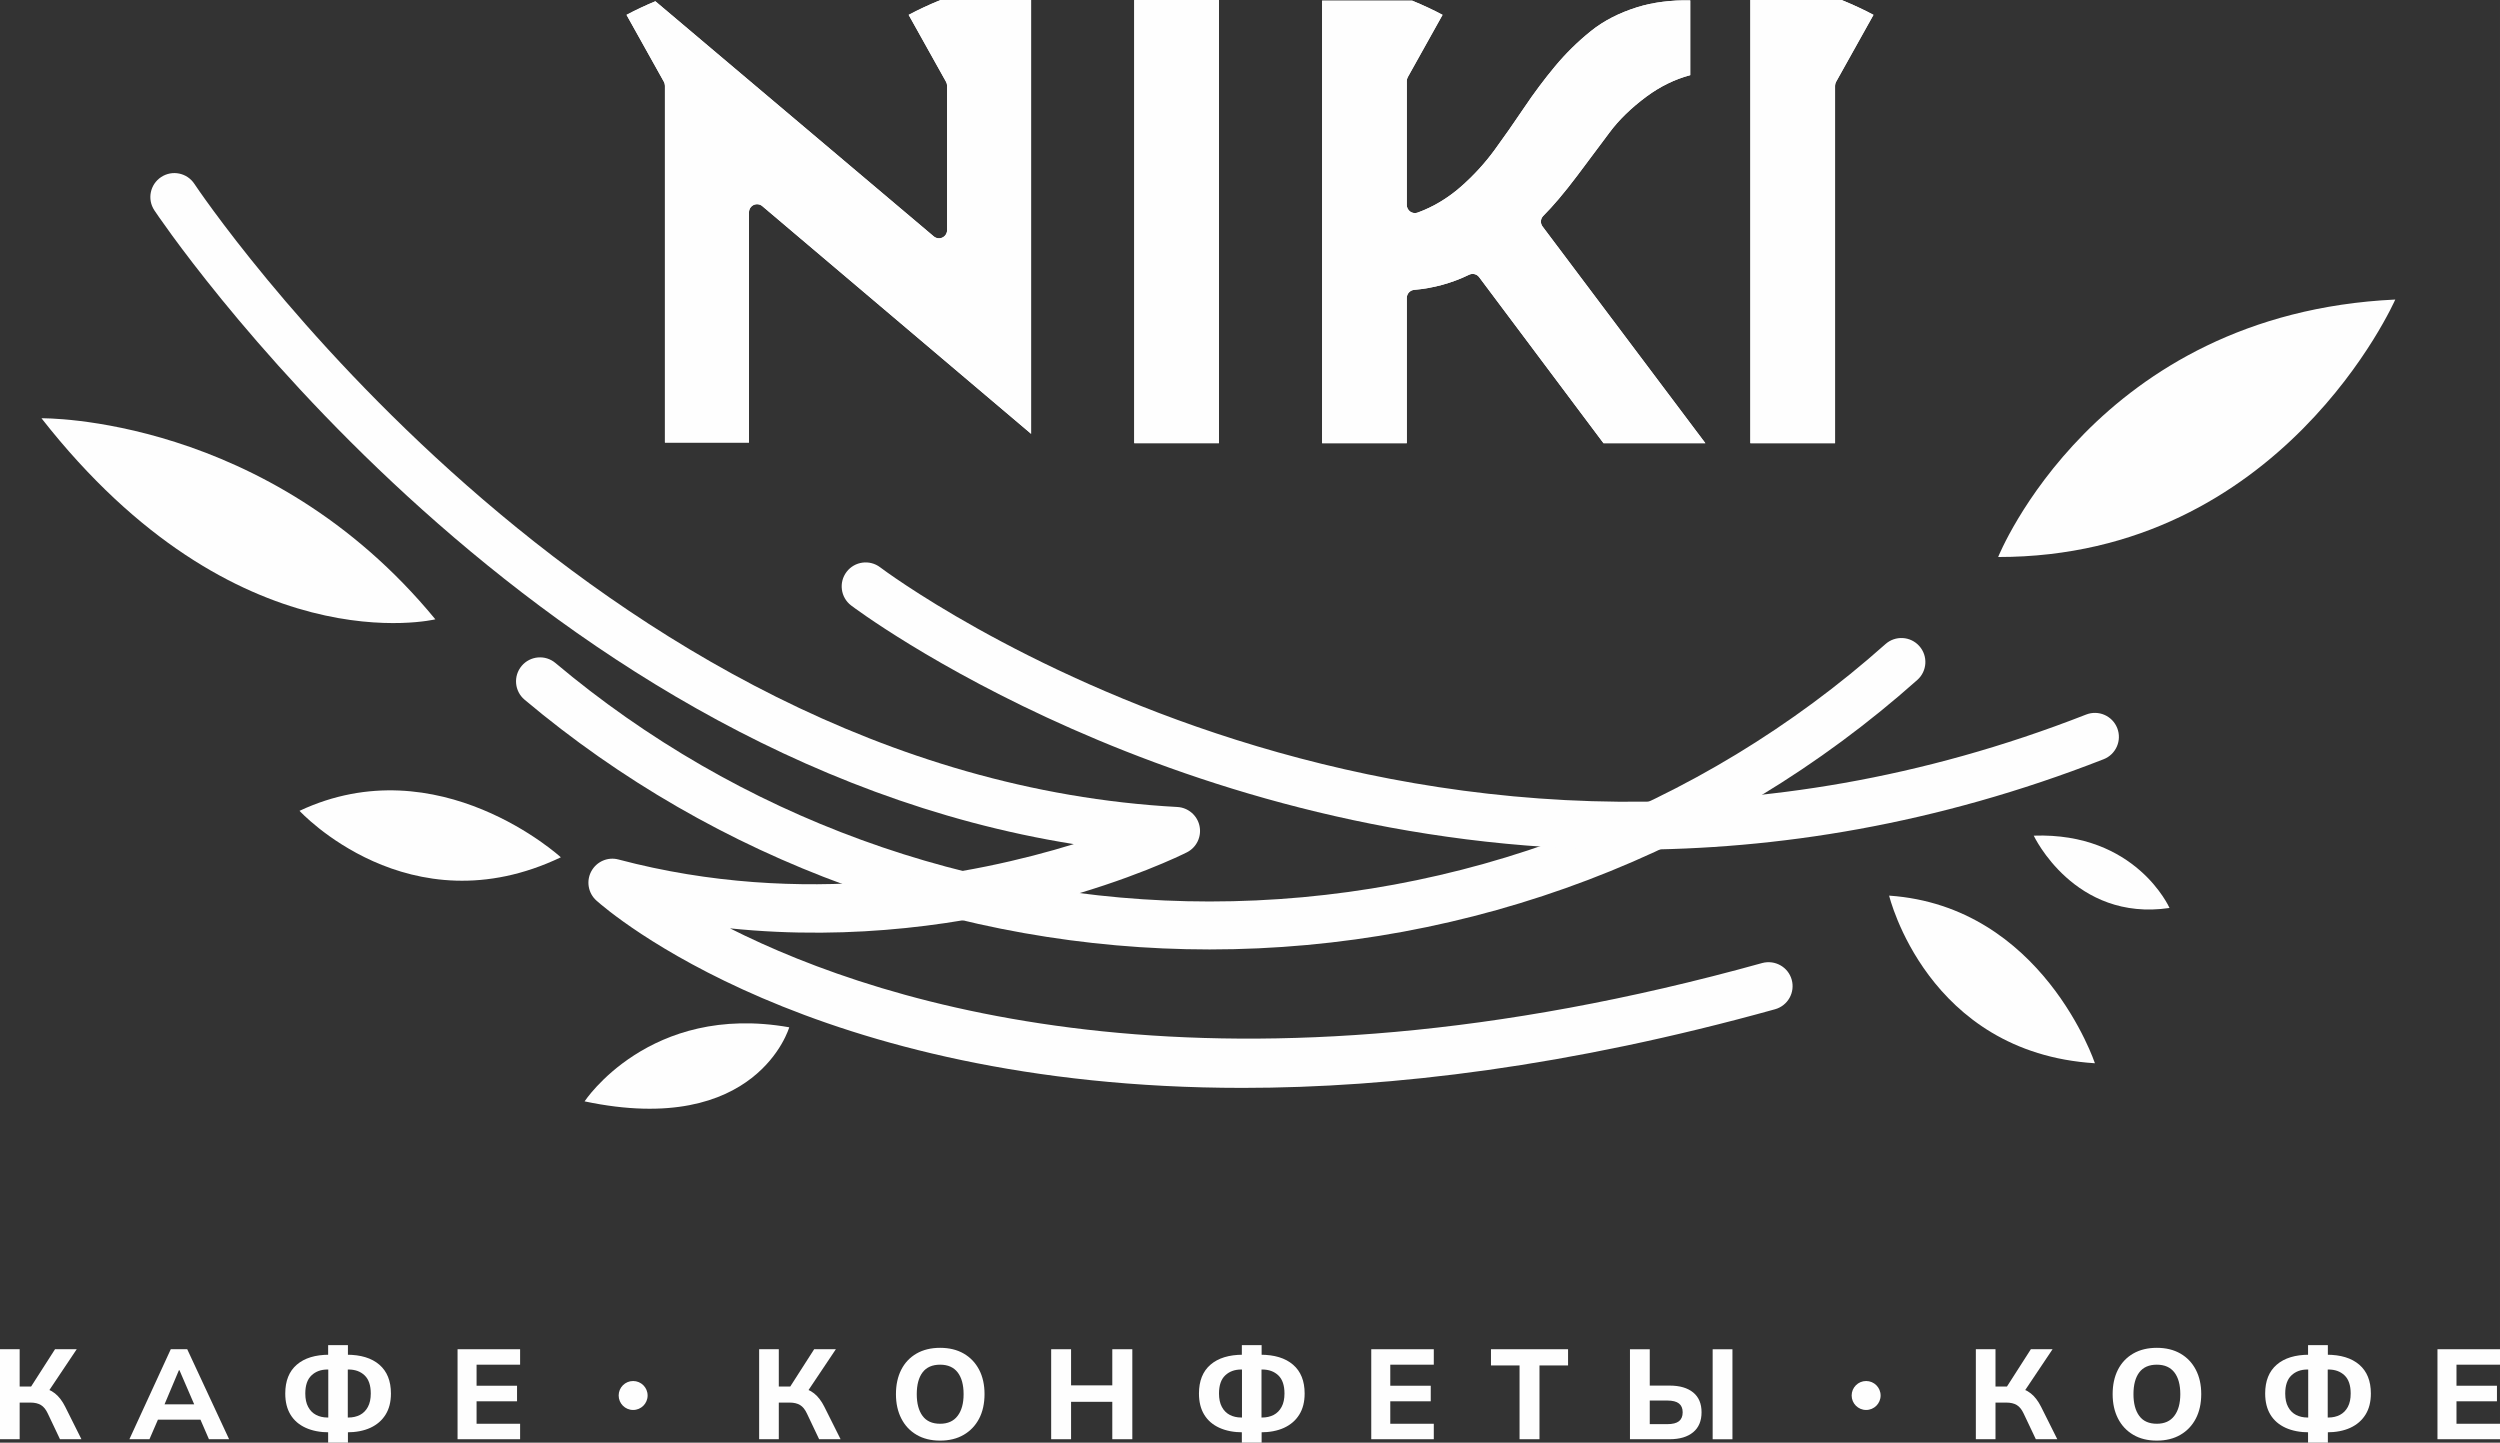 <?xml version="1.0" encoding="UTF-8"?> <svg xmlns="http://www.w3.org/2000/svg" xmlns:xlink="http://www.w3.org/1999/xlink" xmlns:xodm="http://www.corel.com/coreldraw/odm/2003" xml:space="preserve" width="244.86mm" height="141.3mm" version="1.1" style="shape-rendering:geometricPrecision; text-rendering:geometricPrecision; image-rendering:optimizeQuality; fill-rule:evenodd; clip-rule:evenodd" viewBox="0 0 50318.6 29037.1"><rect x="0" y="0" width="50318.6" height="29037.1" fill="#333333" stroke="none"/> <defs> <style type="text/css"> .fil0 {fill:#FEFEFE;fill-rule:nonzero} </style> </defs> <g id="Слой_x0020_1">  <g id="_2342143133440"> <path class="fil0" d="M24344.6 19109.9c-5036.25,0 -9932.38,-1785.2 -13786.22,-5026.65 -204.04,-171.59 -230.37,-476 -58.67,-680.35 171.26,-203.61 476,-230.37 679.92,-58.36 3679.95,3095.46 8355.73,4799.98 13164.98,4799.98 5021.7,0 9853.16,-1839.78 13604.83,-5180.44 199.09,-177.59 504.23,-159.8 681.09,39.39 177.59,199.19 159.8,503.82 -39.39,681.52 -3928.11,3498.14 -8988.15,5424.91 -14246.52,5424.91z"></path> <path class="fil0" d="M25007.77 21896.42c-8671.52,0.74 -12778.06,-3567.66 -13004.32,-3770.96 -165.8,-148.95 -208.15,-392.38 -102.17,-588.61 106.28,-196.13 332.54,-295.78 548.48,-237 3711.43,983.19 7149.44,310.94 9162.78,-310 -11168.36,-1780.24 -18430.39,-12642.39 -18506.98,-12758.27 -146.4,-222.99 -84.36,-521.72 138.3,-668.12 222.91,-146.85 522.05,-85.12 668.88,137.87 77.95,118.51 7965.46,11900.33 19784.04,12541.28 218.47,11.9 402.06,169.48 446.63,383.52 44.66,214.36 -60.15,431.76 -255.66,529.84 -191.38,96.69 -4146.58,2047.15 -9194.7,1529.56 3135.48,1580.31 9933.41,3713.65 20775.46,697.84 256.79,-68.8 522.87,79.1 594.18,335.91 71.41,256.79 -78.79,522.87 -335.5,594.49 -4142.57,1152.05 -7707.29,1582.66 -10719.42,1582.66z"></path> <path class="fil0" d="M32812.07 17102.45c-9148.26,0 -15598.07,-4851.91 -15682.33,-4916.99 -211.52,-162.32 -251.22,-465.17 -88.92,-676.67 162.12,-211.42 464.94,-251.12 676.77,-88.8 108.07,82.47 10915.55,8190.67 24271.4,2961.99 248.7,-97.02 528.46,25.28 625.79,273.54 97.02,248.59 -25.61,528.36 -273.46,625.69 -3373.73,1320.38 -6590.65,1821.24 -9529.25,1821.24z"></path> <path class="fil0" d="M40217.69 11211.23c0,0 1958.7,-4898.36 7993.06,-5182.23 0,0 -2271.94,5185.27 -7993.06,5182.23z"></path> <path class="fil0" d="M40933.86 16819.63c0,0 816.45,1739.49 2733.11,1455.51 0,0 -674.45,-1526.51 -2733.11,-1455.51z"></path> <path class="fil0" d="M38023.28 18026.55c0,0 758.71,3162.64 4142.14,3374.06 0,0 -1053.86,-3161.18 -4142.14,-3374.06z"></path> <path class="fil0" d="M6028.48 16320.03c0,0 2200.64,2394.87 5259.95,935.25 0,0 -2457.76,-2250.35 -5259.95,-935.25z"></path> <path class="fil0" d="M835.09 8418.81c0,0 4543.48,-70.9 7927.55,4046.72 0,0 -3999.44,970.23 -7927.55,-4046.72z"></path> <path class="fil0" d="M11766.24 22167.76c0,0 1303.18,-1987.66 4119.18,-1490.9 0,0 -642.1,2224.43 -4119.18,1490.9z"></path> <polygon class="fil0" points="24534.19,0.31 22829.67,0.31 22829.67,8920.09 24534.19,8920.09 "></polygon> <path class="fil0" d="M31062.06 4344.92c198.88,-199.19 428.08,-470.12 680.04,-804.55 257.53,-342.55 475.26,-633.91 653.69,-873.95 186.14,-251.22 435.89,-494.23 742.08,-721.96 274.92,-203.71 571.13,-348.98 882.5,-431.88l0 -1504.9c-389.42,-6.74 -749.87,38.65 -1071.35,138.94 -361.52,113.74 -674.04,274.59 -928.2,479.37 -262.4,210.66 -503.93,448.2 -718.28,705.32 -220.36,264.91 -430.71,545.83 -624.31,834.99 -202.13,300.19 -399.43,582.59 -591.98,846.78 -197.28,270.91 -428.08,522.87 -685.51,748.08 -262.71,229.63 -554.48,404.26 -866.26,518.02 -50.14,18.54 -106.28,11.06 -149.38,-19.38 -43.81,-30.43 -69.83,-80.58 -69.83,-133.78l0 -2495.26c0,-27.8 7.05,-55.4 20.86,-79.84l698.88 -1251.88c-186.53,-99.65 -387.51,-193.62 -609.78,-285.05l-1814.79 0 0 8905.99 1704.83 0 0 -2923.34c0,-84.69 64.67,-154.95 149.05,-162.43 387.2,-33.8 759.14,-136.29 1105.05,-304.61 70.69,-33.83 154.95,-13.81 201.82,48.66l2503.05 3341.71 2050.13 0 -3277.17 -4361.77c-48.66,-64.98 -42.33,-156.1 14.86,-213.29z"></path> <path class="fil0" d="M19041.65 1646.57c13.69,24.56 20.76,52.03 20.76,79.53l0 2907.74c0,63.11 -37.07,120.73 -94.39,147.49 -57.62,26.74 -125.56,17.8 -173.89,-23.08l-5603.26 -4732.56c-208.46,87.32 -400.27,177.18 -580.5,273.46l752.52 1347.42c13.79,24.56 20.43,52.03 20.43,79.53l0 7180.31 1691.88 0 0 -4633.01c0,-63.62 36.76,-121.55 94.37,-148.31 57.31,-26.02 125.99,-17.49 173.91,23.82l5409.74 4582.13 0 -8731.03 -1821.96 0c-233,95.11 -444.39,193.6 -642.1,299.15l752.5 1347.42z"></path> <path class="fil0" d="M35230.44 0.21l0 8919.68 1704.52 0 0 -7193.69c0,-27.91 7.07,-54.97 20.86,-79.53l752.4 -1347.42c-197.61,-105.44 -409.11,-204.35 -642.1,-299.04l-1835.67 0z"></path> <polygon class="fil0" points="24534.19,0.31 22829.67,0.31 22829.67,8920.09 24534.19,8920.09 "></polygon> <path class="fil0" d="M31062.06 4344.92c198.88,-199.19 428.08,-470.12 680.04,-804.55 257.53,-342.55 475.26,-633.91 653.69,-873.95 186.14,-251.22 435.89,-494.23 742.08,-721.96 274.92,-203.71 571.13,-348.98 882.5,-431.88l0 -1504.9c-389.42,-6.74 -749.87,38.65 -1071.35,138.94 -361.52,113.74 -674.04,274.59 -928.2,479.37 -262.4,210.66 -503.93,448.2 -718.28,705.32 -220.36,264.91 -430.71,545.83 -624.31,834.99 -202.13,300.19 -399.43,582.59 -591.98,846.78 -197.28,270.91 -428.08,522.87 -685.51,748.08 -262.71,229.63 -554.48,404.26 -866.26,518.02 -50.14,18.54 -106.28,11.06 -149.38,-19.38 -43.81,-30.43 -69.83,-80.58 -69.83,-133.78l0 -2495.26c0,-27.8 7.05,-55.4 20.86,-79.84l698.88 -1251.88c-186.53,-99.65 -387.51,-193.62 -609.78,-285.05l-1814.79 0 0 8905.99 1704.83 0 0 -2923.34c0,-84.69 64.67,-154.95 149.05,-162.43 387.2,-33.8 759.14,-136.29 1105.05,-304.61 70.69,-33.83 154.95,-13.81 201.82,48.66l2503.05 3341.71 2050.13 0 -3277.17 -4361.77c-48.66,-64.98 -42.33,-156.1 14.86,-213.29z"></path> <path class="fil0" d="M19041.65 1646.57c13.69,24.56 20.76,52.03 20.76,79.53l0 2907.74c0,63.11 -37.07,120.73 -94.39,147.49 -57.62,26.74 -125.56,17.8 -173.89,-23.08l-5603.26 -4732.56c-208.46,87.32 -400.27,177.18 -580.5,273.46l752.52 1347.42c13.79,24.56 20.43,52.03 20.43,79.53l0 7180.31 1691.88 0 0 -4633.01c0,-63.62 36.76,-121.55 94.37,-148.31 57.31,-26.02 125.99,-17.49 173.91,23.82l5409.74 4582.13 0 -8731.03 -1821.96 0c-233,95.11 -444.39,193.6 -642.1,299.15l752.5 1347.42z"></path> <path class="fil0" d="M35230.44 0.21l0 8919.68 1704.52 0 0 -7193.69c0,-27.91 7.07,-54.97 20.86,-79.53l752.4 -1347.42c-197.61,-105.44 -409.11,-204.35 -642.1,-299.04l-1835.67 0z"></path> <path class="fil0" d="M-0 28967.79l0 -1811.21 395.73 0 0 750.3 272.39 0 -69.52 43.5 508.78 -793.8 436.6 0 -583.02 871.01 -156.84 -108.07c121.55,20.43 222.25,62.35 302.08,125.97 79.53,63.11 148.33,153.49 206.67,269.76l326.23 652.54 -431.78 0 -243.74 -513.91c-37.91,-82.16 -84.05,-140.09 -139.04,-173.59 -54.56,-33.09 -125.23,-49.73 -210.66,-49.73l-218.16 0 0 737.23 -395.73 0z"></path> <path class="fil0" d="M3601.57 27578.01l-331.37 785.89 -69.52 -97.74 809.28 0 -58.98 97.74 -339.28 -785.89 -10.13 0zm-996.98 1389.77l832.77 -1811.21 331.08 0 842.78 1811.21 -405.76 0 -218.45 -503.5 156.41 110.29 -1076.08 0 159.37 -110.29 -218.47 503.5 -403.64 0z"></path> <path class="fil0" d="M7000.08 28595.24l-82.06 -64.26 97.74 0c85.43,0 162.02,-17.49 229.95,-52.46 67.3,-35.28 120.4,-88.8 159.06,-160.84 38.65,-71.72 58.03,-161.69 58.03,-269.76 0,-164.32 -41.28,-285.77 -123.44,-364.56 -82.49,-78.79 -190.23,-118.49 -323.6,-118.49l-97.74 0 82.06 -63.95 0 1094.33zm-392.69 0l0 -1094.33 79.53 63.95 -95.23 0c-131.87,0 -239.2,39.7 -322.1,118.49 -83.23,78.79 -124.82,200.24 -124.82,364.56 0,108.07 19.28,198.04 57.93,269.76 38.22,72.05 91.43,125.56 159.06,160.84 67.94,34.98 144.2,52.46 229.93,52.46l95.23 0 -79.53 64.26zm-2.63 441.87l0 -277.65 94.69 69.52 -71.64 0c-183.29,0 -341.91,-30.13 -475.26,-91.02 -133.78,-60.99 -235.63,-149.05 -305.48,-264.6 -70.67,-115.55 -105.54,-257.12 -105.54,-425.45 0,-253.42 77.31,-447.02 232.26,-580.5 155.28,-133.76 373.11,-200.24 654.02,-200.24l71.64 0 -94.69 69.11 0 -261.97 397.95 0 0 261.97 -97.32 -69.11 74.25 0c280.94,0 499.51,66.48 655.17,200.24 155.69,133.47 233.74,327.07 233.74,580.5 0,168.32 -36.02,309.89 -108.18,425.45 -71.72,115.55 -173.89,203.61 -305.45,264.6 -131.89,60.89 -290.21,91.02 -475.28,91.02l-74.25 0 97.32 -69.52 0 277.65 -397.95 0z"></path> <polygon class="fil0" points="9209.45,28967.79 9209.45,27156.57 10468.41,27156.57 10468.41,27467.62 9592.14,27467.62 9592.14,27891.28 10406.67,27891.28 10406.67,28204.54 9592.14,28204.54 9592.14,28656.74 10468.41,28656.74 10468.41,28967.79 "></polygon> <path class="fil0" d="M15279.55 28967.79l0 -1811.21 395.73 0 0 750.3 272.39 0 -69.52 43.5 508.78 -793.8 436.6 0 -583.02 871.01 -156.84 -108.07c121.55,20.43 222.25,62.35 302.08,125.97 79.53,63.11 148.31,153.49 206.57,269.76l326.33 652.54 -431.78 0 -243.85 -513.91c-37.81,-82.16 -83.95,-140.09 -138.94,-173.59 -54.66,-33.09 -125.23,-49.73 -210.66,-49.73l-218.16 0 0 737.23 -395.73 0z"></path> <path class="fil0" d="M18451.99 28060.98c0,186.55 38.98,332.21 116.7,437.76 77.95,105.54 195.82,157.91 353.73,157.91 153.88,0 271.22,-52.36 351.49,-157.91 80.7,-105.54 120.83,-251.2 120.83,-437.76 0,-188.34 -39.83,-334.76 -119.35,-438.08 -79.53,-103.35 -197.61,-155.38 -352.97,-155.38 -157.91,0 -275.78,52.03 -353.73,155.38 -77.72,103.33 -116.7,249.74 -116.7,438.08zm-418.81 0c0,-188.34 35.72,-352.66 106.7,-492.03 70.9,-139.66 173.5,-247.83 306.85,-325.06 133.76,-77 292.08,-115.66 475.69,-115.66 182.85,0 341.48,38.65 475.26,115.66 133.45,77.23 236.37,185.4 309.59,325.06 72.46,139.37 108.81,302.54 108.81,489.4 0,190.33 -36.35,354.96 -108.81,494.64 -73.22,139.37 -176.13,248.28 -309.59,325.9 -133.78,78.05 -292.41,117.03 -475.26,117.03 -183.61,0 -341.5,-38.98 -474.11,-117.03 -133.04,-77.62 -235.22,-186.96 -306.96,-327.38 -72.15,-140.5 -108.18,-303.98 -108.18,-490.53z"></path> <polygon class="fil0" points="21157.29,28967.79 21157.29,27156.57 21557.88,27156.57 21557.88,27883.8 22387.7,27883.8 22387.7,27156.57 22790.81,27156.57 22790.81,28967.79 22387.7,28967.79 22387.7,28214.88 21557.88,28214.88 21557.88,28967.79 "></polygon> <path class="fil0" d="M25390.67 28595.24l-82.18 -64.26 97.76 0c85.43,0 162.02,-17.49 230.06,-52.46 67.2,-35.28 120.4,-88.8 158.95,-160.84 38.65,-71.72 58.03,-161.69 58.03,-269.76 0,-164.32 -41.28,-285.77 -123.34,-364.56 -82.59,-78.79 -190.35,-118.49 -323.7,-118.49l-97.76 0 82.18 -63.95 0 1094.33zm-392.79 0l0 -1094.33 79.53 63.95 -95.13 0c-131.99,0 -239.33,39.7 -322.22,118.49 -83.21,78.79 -124.82,200.24 -124.82,364.56 0,108.07 19.28,198.04 57.93,269.76 38.24,72.05 91.45,125.56 159.06,160.84 68.06,34.98 144.22,52.46 230.06,52.46l95.13 0 -79.53 64.26zm-2.65 441.87l0 -277.65 94.82 69.52 -71.74 0c-183.18,0 -341.91,-30.13 -475.26,-91.02 -133.78,-60.99 -235.65,-149.05 -305.48,-264.6 -70.57,-115.55 -105.54,-257.12 -105.54,-425.45 0,-253.42 77.31,-447.02 232.26,-580.5 155.38,-133.76 373.11,-200.24 654.02,-200.24l71.74 0 -94.82 69.11 0 -261.97 397.97 0 0 261.97 -97.35 -69.11 74.37 0c280.94,0 499.39,66.48 655.07,200.24 155.69,133.47 233.74,327.07 233.74,580.5 0,168.32 -36.02,309.89 -108.18,425.45 -71.62,115.55 -173.91,203.61 -305.35,264.6 -131.99,60.89 -290.31,91.02 -475.28,91.02l-74.37 0 97.35 -69.52 0 277.65 -397.97 0z"></path> <polygon class="fil0" points="27599.94,28967.79 27599.94,27156.57 28858.58,27156.57 28858.58,27467.62 27982.72,27467.62 27982.72,27891.28 28797.26,27891.28 28797.26,28204.54 27982.72,28204.54 27982.72,28656.74 28858.58,28656.74 28858.58,28967.79 "></polygon> <polygon class="fil0" points="30584.78,28967.79 30584.78,27482.91 30009.57,27482.91 30009.57,27156.57 31561.03,27156.57 31561.03,27482.91 30985.8,27482.91 30985.8,28967.79 "></polygon> <path class="fil0" d="M34471.4 27156.9l398.28 0 0 1811.21 -398.28 0 0 -1811.21zm-1266 1507.63l351.49 0c108.09,0 186.55,-19.69 236.28,-59.08 49.81,-39.39 74.78,-99.24 74.78,-179.92 0,-78.79 -24.97,-137.89 -74.78,-176.85 -49.73,-39.72 -128.19,-59.41 -236.28,-59.41l-351.49 0 0 475.26zm-398.38 303.15l0 -1810.78 398.38 0 0 731.74 402.8 0c200.65,0 357.38,46.03 470.41,137.46 112.92,91.76 169.39,224.8 169.39,399.43 0,174.65 -56.47,308.85 -169.39,402.06 -113.02,93.32 -269.76,140.09 -470.41,140.09l-801.18 0z"></path> <path class="fil0" d="M39768.75 28967.79l0 -1811.21 395.42 0 0 750.3 272.72 0 -69.42 43.5 508.34 -793.8 436.93 0 -583.35 871.01 -156.84 -108.07c121.86,20.43 222.58,62.35 302.11,125.97 79.51,63.11 148.62,153.49 206.98,269.76l326.21 652.54 -431.76 0 -243.74 -513.91c-37.94,-82.16 -83.97,-140.09 -139.04,-173.59 -54.56,-33.09 -125.15,-49.73 -210.68,-49.73l-218.47 0 0 737.23 -395.42 0z"></path> <path class="fil0" d="M42941.22 28060.98c0,186.55 38.96,332.21 116.7,437.76 77.64,105.54 195.82,157.91 353.4,157.91 153.78,0 271.55,-52.36 351.49,-157.91 80.6,-105.54 121.14,-251.2 121.14,-437.76 0,-188.34 -39.7,-334.76 -119.23,-438.08 -79.96,-103.35 -197.4,-155.38 -353.4,-155.38 -157.58,0 -275.76,52.03 -353.4,155.38 -77.74,103.33 -116.7,249.74 -116.7,438.08zm-419.14 0c0,-188.34 35.61,-352.66 106.61,-492.03 71.31,-139.66 173.59,-247.83 306.93,-325.06 133.78,-77 292.1,-115.66 475.69,-115.66 183.16,0 341.5,38.65 475.26,115.66 133.35,77.23 236.69,185.4 309.48,325.06 72.89,139.37 109.22,302.54 109.22,489.4 0,190.33 -36.33,354.96 -109.22,494.64 -72.79,139.37 -176.13,248.28 -309.48,325.9 -133.76,78.05 -292.1,117.03 -475.26,117.03 -183.59,0 -341.5,-38.98 -473.8,-117.03 -133.04,-77.62 -235.22,-186.96 -307.37,-327.38 -72.05,-140.5 -108.07,-303.98 -108.07,-490.53z"></path> <path class="fil0" d="M46851.1 28595.24l-82.16 -64.26 97.32 0c85.86,0 162.43,-17.49 230.06,-52.46 67.63,-35.28 120.71,-88.8 159.37,-160.84 38.65,-71.72 57.62,-161.69 57.62,-269.76 0,-164.32 -40.87,-285.77 -123.03,-364.56 -82.47,-78.79 -190.23,-118.49 -324.01,-118.49l-97.32 0 82.16 -63.95 0 1094.33zm-392.79 0l0 -1094.33 79.53 63.95 -95.11 0c-131.99,0 -239.74,39.7 -322.22,118.49 -83.21,78.79 -124.82,200.24 -124.82,364.56 0,108.07 19.28,198.04 57.93,269.76 38.24,72.05 91.43,125.56 159.06,160.84 67.63,34.98 144.2,52.46 230.06,52.46l95.11 0 -79.53 64.26zm-3.04 441.87l0 -277.65 95.21 69.52 -71.72 0c-183.59,0 -341.91,-30.13 -475.69,-91.02 -133.35,-60.99 -235.22,-149.05 -305.48,-264.6 -70.16,-115.55 -105.54,-257.12 -105.54,-425.45 0,-253.42 77.74,-447.02 232.69,-580.5 154.95,-133.76 373.08,-200.24 654.02,-200.24l71.72 0 -95.21 69.11 0 -261.97 398.36 0 0 261.97 -97.74 -69.11 74.35 0c281.35,0 499.41,66.48 655.5,200.24 155.69,133.47 233.74,327.07 233.74,580.5 0,168.32 -36.02,309.89 -108.18,425.45 -72.05,115.55 -173.91,203.61 -305.37,264.6 -131.97,60.89 -290.62,91.02 -475.69,91.02l-74.35 0 97.74 -69.52 0 277.65 -398.36 0z"></path> <polygon class="fil0" points="49060.06,28967.79 49060.06,27156.57 50318.6,27156.57 50318.6,27467.62 49442.74,27467.62 49442.74,27891.28 50257.3,27891.28 50257.3,28204.54 49442.74,28204.54 49442.74,28656.74 50318.6,28656.74 50318.6,28967.79 "></polygon> <path class="fil0" d="M13034.67 28087.73c0,160.95 -130.41,291.36 -291.36,291.36 -160.84,0 -291.25,-130.41 -291.25,-291.36 0,-160.84 130.41,-291.36 291.25,-291.36 160.95,0 291.36,130.51 291.36,291.36z"></path> <path class="fil0" d="M37851.89 28087.73c0,160.95 -130.41,291.36 -291.36,291.36 -160.84,0 -291.36,-130.41 -291.36,-291.36 0,-160.84 130.51,-291.36 291.36,-291.36 160.95,0 291.36,130.51 291.36,291.36z"></path> </g> </g> </svg> 